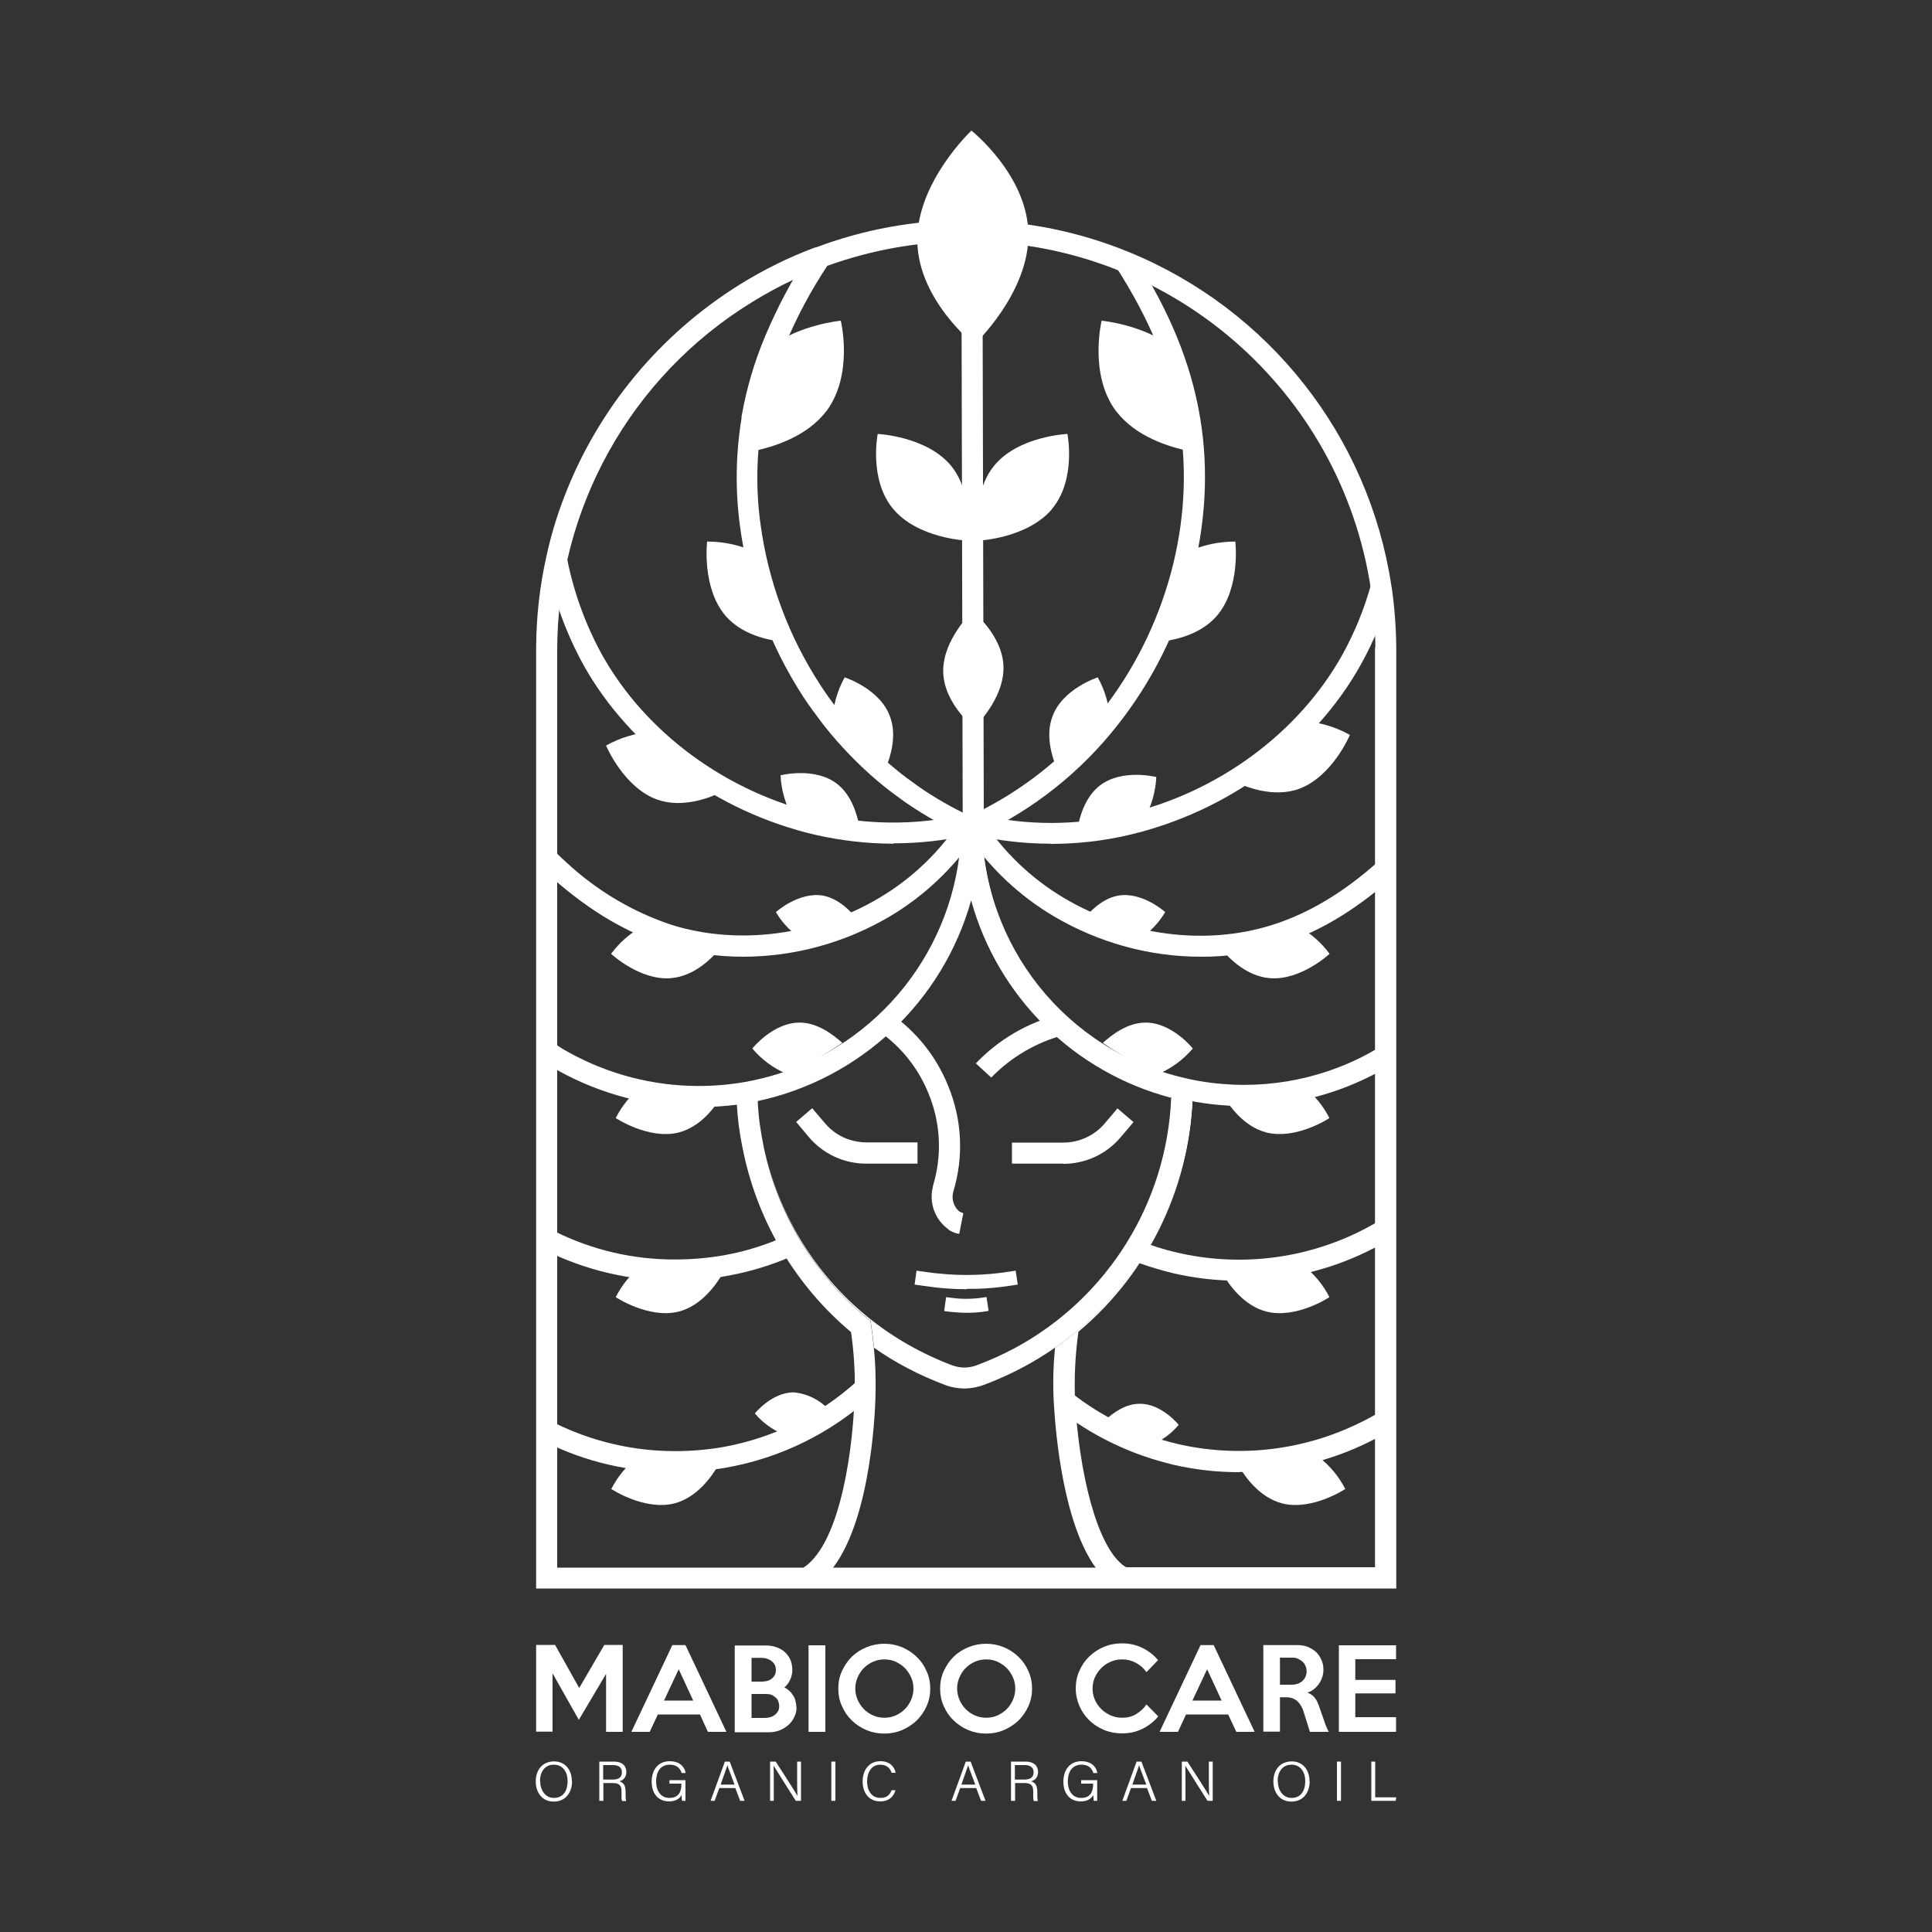 <?xml version="1.0" encoding="UTF-8"?>
<svg id="Layer_1" data-name="Layer 1" xmlns="http://www.w3.org/2000/svg" viewBox="0 0 100 100">
  <rect x="0" y="0" width="100" height="100" fill="#333333" stroke="none"/>
  <defs>
    <style>
      .cls-1 {
        fill: #fff;
        stroke-width: 0px;
      }
    </style>
  </defs>
  <g>
    <path class="cls-1" d="M49.69,62.73l-.6.91c.16.11.33.18.52.22l.23-1.07s-.1-.03-.14-.06ZM49.69,62.73l-.6.91c.16.11.33.18.52.22l.23-1.07s-.1-.03-.14-.06ZM49.69,62.73l-.6.91c.16.11.33.18.52.22l.23-1.07s-.1-.03-.14-.06ZM49.69,62.73l-.6.91c.16.11.33.18.52.22l.23-1.07s-.1-.03-.14-.06ZM49.69,62.73l-.6.91c.16.11.33.18.52.22l.23-1.07s-.1-.03-.14-.06ZM49.69,62.73l-.6.91c.16.11.33.18.52.22l.23-1.07s-.1-.03-.14-.06ZM49.69,62.73l-.6.91c.16.11.33.18.52.22l.23-1.07s-.1-.03-.14-.06ZM49.69,62.73l-.6.91c.16.11.33.18.52.22l.23-1.07s-.1-.03-.14-.06ZM49.69,62.73l-.6.91c.16.11.33.18.52.22l.23-1.07s-.1-.03-.14-.06ZM49.69,62.73l-.6.91c.16.11.33.18.52.22l.23-1.07s-.1-.03-.14-.06ZM49.69,62.73l-.6.91c.16.11.33.18.52.22l.23-1.07s-.1-.03-.14-.06ZM27.98,82.22h0s.85,0,.85,0h.32s-1.17,0-1.17,0ZM49.69,62.73l-.6.91c.16.11.33.18.52.22l.23-1.07s-.1-.03-.14-.06ZM49.69,62.73l-.6.91c.16.11.33.18.52.22l.23-1.07s-.1-.03-.14-.06ZM49.69,62.73l-.6.91c.16.11.33.18.52.22l.23-1.07s-.1-.03-.14-.06ZM49.69,62.73l-.6.91c.16.11.33.18.52.22l.23-1.07s-.1-.03-.14-.06ZM49.69,62.73l-.6.91c.16.11.33.18.52.22l.23-1.07s-.1-.03-.14-.06ZM49.69,62.73l-.6.91c.16.11.33.18.52.22l.23-1.07s-.1-.03-.14-.06ZM49.69,62.73l-.6.91c.16.11.33.18.52.22l.23-1.07s-.1-.03-.14-.06ZM49.69,62.73l-.6.91c.16.11.33.18.52.22l.23-1.07s-.1-.03-.14-.06ZM49.69,62.73l-.6.91c.16.11.33.18.52.22l.23-1.07s-.1-.03-.14-.06ZM49.69,62.73l-.6.91c.16.11.33.18.52.22l.23-1.07s-.1-.03-.14-.06Z"/>
    <path class="cls-1" d="M60.64,56.33c0,.16,0,.32-.01.47,0,0,.01,0,.02,0-.16,4.45-2.23,8.61-5.67,11.42l-.16.13-.03.2c-.06.39-.11.79-.15,1.18,4.33-3.01,7.04-7.97,7.1-13.41h-1.09Z"/>
    <path class="cls-1" d="M49.65,63.86l-.07-.02c-.18-.04-.34-.11-.49-.21-.7-.5-1.02-1.38-.8-2.22v-.03c.48-1.57.4-3.26-.23-4.78-.53-1.31-1.42-2.43-2.58-3.23l.62-.9c1.33.92,2.36,2.21,2.97,3.72.73,1.75.82,3.69.27,5.5-.1.37.02.77.32,1.02.05.03.1.06.15.07l.05.02-.21,1.06Z"/>
    <path class="cls-1" d="M50.04,66.73c-.5,0-1.01-.03-1.51-.08l-.4-.05-.79-.11.1-.72.79.11.38.04c1.19.12,2.38.09,3.56-.09l.4-.06.11.72-.4.06c-.58.09-1.16.14-1.74.16-.17,0-.34,0-.5,0Z"/>
    <path class="cls-1" d="M50.03,67.95c-.28,0-.56-.02-.84-.05l-.32-.04.1-.72.32.04c.53.07,1.07.06,1.6-.02l.17-.03.11.72-.17.03c-.32.05-.64.07-.97.07Z"/>
    <path class="cls-1" d="M47.49,60.23h-2.66c-1.14,0-2.22-.5-2.96-1.37l-.66-.79.83-.71.67.79c.34.4.79.7,1.29.85.27.08.55.13.83.13h2.66v1.09Z"/>
    <path class="cls-1" d="M55.04,60.23h-2.66v-1.09h2.66c.82,0,1.6-.36,2.13-.98l.67-.79.83.71-.67.79c-.74.87-1.82,1.37-2.96,1.37Z"/>
    <path class="cls-1" d="M61.73,56.33c-.06,5.44-2.77,10.41-7.1,13.41-1.13.79-2.37,1.44-3.7,1.94-.32.12-.65.18-.99.19-.34,0-.69-.06-1.01-.18-1.31-.49-2.55-1.13-3.69-1.93-.04-.4-.09-.8-.15-1.2l-.03-.2-.16-.12c-2.75-2.26-4.63-5.38-5.35-8.82.73,3.4,2.6,6.49,5.33,8.72,1.32,1.08,2.82,1.93,4.41,2.53.41.15.85.15,1.25,0,.68-.25,1.34-.55,1.98-.89,4.81-2.59,7.88-7.53,8.1-12.96,0-.16.01-.32.01-.47h1.09Z"/>
    <path class="cls-1" d="M64.4,57.25c-1.12,0-2.23-.13-3.31-.38l-.42-.11c-6.43-1.68-10.91-7.49-10.9-14.13l.54-.03h.52v.02c0,6.3,4.35,11.77,10.5,13.18l.21.05c2.99.64,6.11.26,8.85-1.09.4-.2.78-.41,1.14-.64l.58.93c-.38.24-.8.47-1.23.68-2.01,1-4.23,1.52-6.48,1.52Z"/>
    <path class="cls-1" d="M34.94,66.29c-2.34,0-4.64-.54-6.73-1.58l.49-.98c1.94.97,4.08,1.47,6.25,1.46.83,0,1.66-.07,2.48-.21,1.15-.2,2.26-.55,3.32-1.04l.45.99c-1.96.89-4.1,1.35-6.26,1.35h0Z"/>
    <path class="cls-1" d="M64.14,66.29c-1.16,0-2.31-.13-3.43-.39l-.42-.11c-.6-.16-1.19-.35-1.77-.58l.41-1.01c.65.27,1.33.48,2.02.64l.23.05c3.1.66,6.32.26,9.16-1.13.42-.21.81-.43,1.18-.64l.58.93c-.39.24-.82.48-1.28.7-2.07,1.02-4.36,1.55-6.67,1.54Z"/>
    <path class="cls-1" d="M34.94,76.2c-2.32,0-4.61-.52-6.68-1.55l.48-.98c1.93.95,4.05,1.44,6.2,1.44.83,0,1.66-.07,2.48-.21,2.61-.47,5.03-1.66,6.99-3.46l.73.8c-2.11,1.93-4.72,3.22-7.53,3.72-.88.16-1.78.23-2.67.23Z"/>
    <path class="cls-1" d="M64.14,76.2c-1.16,0-2.31-.13-3.43-.39l-.42-.11c-2.01-.53-3.88-1.47-5.52-2.75l.68-.86c1.62,1.27,3.5,2.18,5.51,2.65l.22.05c3.1.66,6.33.26,9.17-1.13.4-.19.8-.41,1.18-.64l.58.92c-.41.26-.84.49-1.28.71-2.08,1.02-4.36,1.55-6.68,1.54Z"/>
    <path class="cls-1" d="M38.47,49.52c-1.35,0-2.69-.19-3.98-.59-2.02-.63-3.93-1.75-5.86-3.45-.25-.21-.46-.42-.67-.62l-.03-.03.77-.77c.22.21.43.41.64.6,1.57,1.45,3.42,2.55,5.45,3.22,3.44,1.06,7.44.54,10.71-1.4,1.73-1.02,3.2-2.44,4.28-4.13l.16-.26h.3v.47l.04.05h-.02l.48.25-.02.03h0l-.16.32h-.04c-1.16,1.73-2.7,3.18-4.49,4.24-2.3,1.35-4.92,2.07-7.58,2.07ZM50.43,42.75l-.03-.04.03.04Z"/>
    <path class="cls-1" d="M46.26,43.67c-1.36,0-2.73-.16-4.06-.46-5.1-1.19-9.59-4.47-12.01-8.81-.91-1.67-1.56-3.46-1.92-5.33l1.07-.22c.34,1.76.95,3.45,1.81,5.02,2.27,4.08,6.5,7.17,11.3,8.27,2.4.56,4.89.58,7.3.06v-.11h.54l.1.54h.43v.43l-.42.1-.27.06c-1.27.29-2.57.43-3.88.43Z"/>
    <path class="cls-1" d="M62.16,49.52c-2.68,0-5.3-.73-7.61-2.09-1.79-1.06-3.33-2.51-4.49-4.24h-.04l-.17-.32h0l-.02-.04.26-.1.14-.08.11-.08v-.48h.38l.12.32c1.08,1.67,2.54,3.07,4.25,4.08,3.27,1.94,7.27,2.47,10.71,1.4,1.86-.58,3.65-1.63,5.45-3.22l.04-.03.1-.09.75.79-.13.12-.03.03c-1.92,1.7-3.85,2.82-5.86,3.45-1.29.39-2.62.59-3.97.58ZM49.86,42.89"/>
    <path class="cls-1" d="M54.37,43.67c-1.32,0-2.63-.15-3.92-.44l-.17-.03-.23-.07h0l.18-.38.09-.49v-.16l.19.03.13.03c2.48.58,5.06.58,7.54,0,4.81-1.1,9.03-4.2,11.3-8.27.63-1.14,1.13-2.36,1.48-3.62l1.05.29c-.37,1.34-.9,2.63-1.58,3.85-2.42,4.34-6.91,7.62-12.01,8.81-1.33.31-2.69.46-4.05.46Z"/>
    <path class="cls-1" d="M49.89,43.24l-.09-.04c-.99-.45-1.93-.99-2.83-1.6l-.03-.02-.09-.06c-.39-.28-.77-.56-1.13-.85-.46-.37-.89-.76-1.3-1.16-.13-.13-.27-.26-.4-.4-.47-.48-.92-.99-1.34-1.52l-.16-.21c-.32-.42-.64-.85-.92-1.28-1.75-2.68-2.88-5.71-3.3-8.88-.25-1.85-.22-3.72.08-5.56v-.08c.25-1.44.66-2.85,1.23-4.19.62-1.47,1.37-2.89,2.24-4.22l.09-.14.91.6-.09.14c-.85,1.28-1.57,2.63-2.16,4.05-.53,1.28-.92,2.61-1.16,3.97v.04c-.29,1.74-.32,3.52-.08,5.27.4,3,1.47,5.87,3.13,8.4.27.42.57.83.88,1.23l.15.19c.39.5.81.98,1.26,1.44.13.13.25.26.38.38.39.38.8.75,1.23,1.1.34.28.7.55,1.07.81l.03.02.05.04.03.02c.84.58,1.74,1.09,2.67,1.53l.1.04-.44.99Z"/>
    <path class="cls-1" d="M49.86,43.56l-.03-.9.49-.04h-.49l-.07-30.68h1.09l.07,29.94c2.35-1.22,4.41-2.92,6.05-5,3.41-4.3,4.93-9.94,4.07-15.07-.44-2.64-1.51-5.24-3.26-7.97l.92-.59c1.84,2.85,2.96,5.6,3.42,8.38.91,5.43-.69,11.38-4.29,15.92-1.89,2.4-4.31,4.33-7.08,5.63l-.12.06-.76.33Z"/>
    <path class="cls-1" d="M45.85,39.72c-.38-.27-.75-.54-1.1-.84-.44-.35-.87-.73-1.28-1.13-.13-.13-.27-.26-.39-.39.03-.81.25-1.6.64-2.3,0,0,1.84.59,2.35,2.04.35.93.05,1.99-.21,2.63Z"/>
    <path class="cls-1" d="M40.8,33.24c-.68-.04-2.28-.25-3.24-1.36-1.25-1.45-.96-3.85-.96-3.85.85,0,1.69.18,2.46.53.39,1.62.98,3.2,1.74,4.68Z"/>
    <path class="cls-1" d="M44.49,42.85c-.44-.02-.88-.06-1.32-.12-.54-.07-1.08-.16-1.6-.27l-.53-.12c-.38-.68-.6-1.43-.64-2.21,0,0,1.8-.46,2.95.46.74.59,1.03,1.6,1.14,2.25Z"/>
    <path class="cls-1" d="M37.36,40.99c-.58.29-2.03.87-3.36.39-1.73-.63-2.63-2.79-2.63-2.79.71-.4,1.5-.64,2.32-.71,1.1,1.18,2.33,2.22,3.67,3.11Z"/>
    <path class="cls-1" d="M44.41,47.62c-.35.16-.7.32-1.06.45-.44.17-.89.32-1.35.45-.15.04-.29.08-.45.12-.57-.36-1.05-.85-1.39-1.43,0,0,1.2-1.08,2.45-.85.8.15,1.43.81,1.8,1.26Z"/>
    <path class="cls-1" d="M37.25,49.11c-.36.44-1.28,1.42-2.53,1.52-1.6.13-3.09-1.26-3.09-1.26.42-.57.96-1.05,1.58-1.39,1.29.54,2.65.92,4.04,1.13Z"/>
    <path class="cls-1" d="M43.6,53.98c-.35.24-.71.46-1.07.67-.45.26-.91.5-1.38.71l-.46.21c-.68-.29-1.28-.74-1.75-1.3,0,0,1.1-1.38,2.5-1.34.9.02,1.69.63,2.16,1.05Z"/>
    <path class="cls-1" d="M42.87,72.92c-.28.19-.57.38-.87.55-.37.21-.74.4-1.12.58-.13.06-.25.12-.38.17-.55-.24-1.04-.6-1.43-1.06,0,0,.9-1.12,2.04-1.09.67.07,1.29.37,1.76.86Z"/>
    <path class="cls-1" d="M57.21,73.5c.28.2.57.38.87.55.37.21.74.4,1.12.58l.38.17c.55-.23,1.04-.59,1.43-1.05,0,0-.9-1.12-2.04-1.09-.73,0-1.38.49-1.76.84Z"/>
    <path class="cls-1" d="M37.36,56.72c-.29.49-1.05,1.6-2.24,1.9-1.55.38-3.25-.75-3.25-.75.32-.63.77-1.19,1.33-1.63,1.36.33,2.76.49,4.17.48Z"/>
    <path class="cls-1" d="M57.08,53.98c.35.24.7.46,1.07.67.45.26.91.5,1.38.71l.46.21c.68-.29,1.27-.74,1.75-1.3,0,0-1.1-1.38-2.5-1.34-.9.02-1.69.63-2.16,1.05Z"/>
    <path class="cls-1" d="M63.32,56.72c.29.49,1.05,1.6,2.24,1.9,1.56.38,3.25-.75,3.25-.75-.32-.63-.78-1.19-1.34-1.63-1.36.33-2.76.49-4.15.48Z"/>
    <path class="cls-1" d="M37.36,65.99c-.29.49-1.05,1.6-2.24,1.9-1.55.38-3.25-.75-3.25-.75.32-.63.77-1.19,1.33-1.63,1.36.33,2.76.49,4.17.48Z"/>
    <path class="cls-1" d="M63.32,65.99c.29.49,1.05,1.6,2.24,1.9,1.56.38,3.25-.75,3.25-.75-.32-.63-.78-1.19-1.34-1.63-1.36.33-2.76.49-4.15.48Z"/>
    <path class="cls-1" d="M37.13,75.92c-.29.49-1.05,1.6-2.24,1.9-1.55.38-3.25-.75-3.25-.75.32-.63.78-1.19,1.34-1.63,1.36.33,2.75.49,4.15.48Z"/>
    <path class="cls-1" d="M64.14,75.92c.29.49,1.05,1.6,2.24,1.9,1.55.38,3.25-.75,3.25-.75-.32-.63-.78-1.19-1.34-1.63-1.36.33-2.76.49-4.15.48Z"/>
    <path class="cls-1" d="M56.06,47.62c.35.16.7.32,1.06.45.44.17.89.32,1.35.45.15.04.3.08.45.12.57-.36,1.05-.85,1.39-1.43,0,0-1.19-1.08-2.45-.85-.81.15-1.45.81-1.8,1.26Z"/>
    <path class="cls-1" d="M63.21,49.11c.36.44,1.28,1.42,2.52,1.52,1.6.13,3.09-1.26,3.09-1.26-.42-.57-.96-1.05-1.58-1.39-1.29.54-2.65.92-4.03,1.13Z"/>
    <path class="cls-1" d="M55.77,42.95c.44-.02.88-.06,1.32-.12.54-.07,1.08-.16,1.6-.28.18-.04.35-.08.52-.12.38-.68.6-1.43.64-2.21,0,0-1.79-.46-2.95.46-.74.59-1.03,1.61-1.14,2.26Z"/>
    <path class="cls-1" d="M63.88,40.44c.58.29,2.03.87,3.36.39,1.73-.64,2.63-2.79,2.63-2.79-.71-.4-1.5-.64-2.32-.71-1.1,1.18-2.33,2.22-3.67,3.11Z"/>
    <path class="cls-1" d="M42.76,21.29c-1,1.32-2.76,1.85-3.74,2.05.02-1.81.3-3.61.84-5.33,0-.02.01-.04.02-.06,1.53-1.16,3.64-1.35,3.64-1.35,0,0,.68,2.8-.76,4.7Z"/>
    <path class="cls-1" d="M54.69,39.72c.38-.27.75-.54,1.1-.84.44-.35.87-.73,1.28-1.13.13-.13.27-.26.39-.39-.03-.81-.25-1.6-.64-2.3,0,0-1.84.59-2.35,2.04-.35.93-.05,1.99.21,2.63Z"/>
    <path class="cls-1" d="M59.74,33.24c.68-.04,2.28-.25,3.24-1.36,1.25-1.45.96-3.85.96-3.85-.85,0-1.69.18-2.46.53-.39,1.62-.98,3.2-1.74,4.68Z"/>
    <path class="cls-1" d="M57.78,21.29c1,1.32,2.76,1.85,3.74,2.05-.02-1.81-.3-3.61-.84-5.33,0-.02-.01-.04-.02-.06-1.53-1.16-3.64-1.35-3.64-1.35,0,0-.68,2.8.76,4.7Z"/>
    <path class="cls-1" d="M53.23,12.11c.04,3.06-2.8,5.72-2.8,5.72,0,0-2.91-2.3-2.95-5.35-.04-3.05,2.8-5.72,2.8-5.72,0,0,2.91,2.3,2.95,5.35Z"/>
    <path class="cls-1" d="M54.46,26.34c-1.28,1.52-3.78,1.64-3.78,1.64,0,0-.47-2.35.78-3.88s3.79-1.64,3.79-1.64c0,0,.47,2.35-.79,3.87Z"/>
    <path class="cls-1" d="M46.23,26.34c1.26,1.52,3.78,1.64,3.78,1.64,0,0,.47-2.35-.79-3.88-1.26-1.52-3.79-1.64-3.79-1.64,0,0-.47,2.35.79,3.87Z"/>
    <path class="cls-1" d="M51.94,34.55c.02,1.66-1.52,3.11-1.52,3.11,0,0-1.58-1.25-1.6-2.91-.02-1.66,1.52-3.11,1.52-3.11,0,0,1.58,1.25,1.6,2.9Z"/>
    <path class="cls-1" d="M51.3,55.77l-.79-.73c1.17-1.23,2.66-2.1,4.31-2.53l.25,1.06c-1.43.38-2.73,1.14-3.76,2.2Z"/>
    <g>
      <path class="cls-1" d="M27.75,33.5s0,.1,0,.14v-.14h0Z"/>
      <rect class="cls-1" x="27.98" y="82.22" width=".85" height="0"/>
    </g>
    <path class="cls-1" d="M72.02,30.37v-.04c-1.17-7.75-6.33-14.31-13.58-17.28-2.58-1.06-5.34-1.62-8.13-1.65h-.41c-2.61,0-5.2.48-7.65,1.4h-.03l-.09.03c-1.33.5-2.6,1.13-3.81,1.88-4.16,2.58-7.37,6.45-9.12,11.02-.39,1.01-.7,2.05-.93,3.12-.34,1.53-.51,3.09-.52,4.66,0,.05,0,.1,0,.14v48.57h44.52v-48.71c-.01-1.05-.09-2.1-.24-3.14ZM43.13,81.13c2.02-2.69,2.19-8.41,2.19-9.16.01-.74-.01-1.47-.09-2.21-.04-.4-.09-.8-.15-1.2l-.03-.2-.16-.12c-2.75-2.26-4.63-5.38-5.35-8.82-.08-.4-.15-.8-.21-1.2-.03-.21-.05-.42-.07-.63-.02-.2-.03-.4-.04-.6h0c5.32-1.14,9.58-5.15,11.05-10.4,0,0,0,.02,0,.03,1.39,5,5.33,8.88,10.34,10.2,0-.16.01-.32.01-.47h1.09c-.06,5.44-2.77,10.41-7.1,13.41-.1.97-.12,1.95-.06,2.93.09,1.57.5,6.17,2.16,8.45h-13.59ZM71.17,33.5v47.62h-12.87s-.04-.02-.06-.03c0,0-.01,0-.02-.01-1.48-1-2.36-4.95-2.57-8.49-.06-1.22,0-2.45.17-3.66,3.71-3.11,5.87-7.7,5.92-12.55v-.43l-.42-.1c-6.01-1.37-10.3-6.64-10.49-12.78,0-.14,0-.29,0-.43h-1.07c-.02,5.96-3.88,11.14-9.41,12.92-.57.18-1.16.33-1.77.44-.8.14-1.61.21-2.42.21-2.35,0-4.66-.6-6.72-1.74-.21-.11-.41-.23-.6-.36v1.28s.04.02.06.03c2.22,1.23,4.72,1.88,7.26,1.88h.02c.67,0,1.32-.04,1.96-.12.04.71.13,1.42.27,2.11.03.14.06.29.09.44.77,3.57,2.7,6.83,5.55,9.22.14.99.21,1.99.19,2.99-.04,2.67-.66,7.89-2.65,9.2h-12.75v-47.48c0-7.33,3.8-14.15,10.05-18,.71-.44,1.44-.84,2.19-1.19-.54.94-1.02,1.91-1.43,2.91l1.01.42c.59-1.41,1.31-2.76,2.16-4.04,2.27-.82,4.67-1.25,7.08-1.27h.41c10.34.13,19.07,7.72,20.64,17.95v.04c.15,1.01.23,2.03.24,3.05h0Z"/>
  </g>
  <g>
    <path class="cls-1" d="M32.22,89.64h-.85v-3l-1.41,2.38-1.36-2.41v3.02h-.85v-4.49h.98l1.25,2.23,1.3-2.23h.95v4.49Z"/>
    <path class="cls-1" d="M37.59,89.64h-.95l-.41-.9h-2.18l-.42.9h-.95l2.12-4.49h.68l2.12,4.49ZM35.88,88.02l-.75-1.62-.76,1.62h1.5Z"/>
    <path class="cls-1" d="M41.23,88.36c0,.19-.04.36-.12.52-.08.16-.18.3-.31.41s-.27.2-.44.27c-.17.06-.34.1-.52.1h-1.81v-4.49h1.62c.19,0,.37.03.54.09s.31.14.43.25c.12.11.22.24.29.4.07.16.1.34.1.54,0,.17-.04.33-.11.49-.07.16-.17.29-.3.4.1.05.18.11.26.18.08.07.14.16.2.25s.1.19.12.29.04.21.04.31ZM40.16,86.45c0-.11-.02-.2-.06-.28-.04-.08-.1-.14-.17-.2-.07-.05-.15-.09-.24-.12-.09-.03-.18-.04-.28-.04h-.51v1.23c.09,0,.18,0,.25,0h.26c.1,0,.19-.01.28-.03.09-.02.17-.06.24-.11.07-.05.12-.11.17-.19.04-.08.06-.17.06-.28ZM40.33,88.31c0-.09-.02-.18-.05-.26s-.08-.14-.15-.2-.13-.1-.21-.13c-.08-.03-.17-.04-.26-.04-.13,0-.25,0-.38,0-.12,0-.25,0-.38,0v1.24h.65c.09,0,.19-.01.28-.03.09-.02.18-.06.25-.11s.13-.11.18-.19.07-.17.07-.28Z"/>
    <path class="cls-1" d="M42.72,89.64h-.87v-4.48h.87v4.48Z"/>
    <path class="cls-1" d="M48.15,87.4c0,.32-.06.62-.19.91s-.3.53-.51.74c-.22.21-.47.37-.76.5-.29.12-.59.18-.92.18s-.63-.06-.92-.18c-.29-.12-.54-.29-.76-.5-.22-.21-.39-.46-.51-.74-.13-.28-.19-.59-.19-.91s.06-.63.19-.91c.13-.28.3-.53.51-.74.22-.21.47-.37.76-.49.29-.12.6-.18.92-.18s.63.06.92.18.54.29.76.5c.22.21.39.46.51.74.13.28.19.59.19.91ZM47.28,87.4c0-.21-.04-.4-.12-.58-.08-.18-.19-.34-.32-.48-.14-.14-.3-.24-.48-.33-.18-.08-.38-.12-.58-.12s-.41.04-.59.12c-.18.08-.34.19-.48.33-.14.14-.24.3-.32.48-.08.18-.12.38-.12.58s.04.39.12.58.19.34.32.48c.14.14.3.25.48.33.18.08.38.12.59.12s.4-.04.58-.12c.18-.08.34-.19.48-.33.14-.14.24-.3.32-.48s.12-.38.12-.58Z"/>
    <path class="cls-1" d="M53.42,87.4c0,.32-.06.62-.19.91s-.3.53-.51.74c-.22.21-.47.37-.76.5-.29.12-.59.18-.92.18s-.63-.06-.92-.18c-.29-.12-.54-.29-.76-.5-.22-.21-.39-.46-.51-.74-.13-.28-.19-.59-.19-.91s.06-.63.19-.91c.13-.28.3-.53.51-.74.22-.21.47-.37.76-.49.29-.12.6-.18.92-.18s.63.06.92.18.54.29.76.5c.22.21.39.46.51.74.13.28.19.59.19.91ZM52.55,87.4c0-.21-.04-.4-.12-.58-.08-.18-.19-.34-.32-.48-.14-.14-.3-.24-.48-.33-.18-.08-.38-.12-.58-.12s-.41.04-.59.12c-.18.08-.34.19-.48.33-.14.14-.24.3-.32.48-.08.18-.12.38-.12.58s.04.39.12.58.19.34.32.48c.14.14.3.25.48.33.18.08.38.12.59.12s.4-.04.58-.12c.18-.08.34-.19.48-.33.14-.14.24-.3.32-.48s.12-.38.12-.58Z"/>
    <path class="cls-1" d="M59.96,88.83c-.22.27-.5.49-.82.65-.32.16-.67.24-1.06.24-.33,0-.65-.06-.94-.18-.29-.12-.55-.29-.76-.5-.22-.21-.39-.46-.51-.74-.12-.28-.19-.59-.19-.91s.06-.63.19-.91c.12-.28.29-.53.51-.74.22-.21.47-.38.76-.5s.6-.18.94-.18c.38,0,.74.08,1.06.24.32.16.59.37.8.63l-.6.62c-.14-.2-.32-.36-.54-.48-.22-.12-.46-.18-.72-.18-.21,0-.41.04-.59.12-.19.08-.35.19-.49.33-.14.14-.25.3-.33.48-.08.18-.12.38-.12.58s.04.39.12.58c.08.18.19.34.33.48.14.14.3.24.49.33.19.08.38.12.59.12.28,0,.52-.06.73-.19.21-.13.39-.29.53-.5l.61.62Z"/>
    <path class="cls-1" d="M64.94,89.64h-.95l-.42-.9h-2.18l-.42.9h-.95l2.12-4.49h.68l2.12,4.49ZM63.23,88.02l-.75-1.62-.76,1.62h1.5Z"/>
    <path class="cls-1" d="M68.76,89.64h-.96l-.32-1.02c-.03-.11-.08-.22-.13-.31-.05-.09-.11-.17-.18-.24-.07-.07-.16-.12-.25-.16-.1-.04-.22-.06-.35-.06h-.32v1.78h-.86v-4.48h1.77c.19,0,.37.03.53.09.16.07.31.16.43.27.12.12.21.25.28.41.07.16.1.33.1.51,0,.13-.02.26-.06.38s-.1.24-.17.34-.16.2-.26.28c-.1.08-.21.14-.34.18.14.05.26.13.35.23.09.1.16.22.21.36.03.06.05.13.07.19s.05.13.07.2c.02.07.05.14.08.22.03.08.06.17.09.27.04.12.08.23.12.32.04.09.07.17.12.23ZM67.63,86.51c0-.1-.02-.2-.06-.29-.04-.09-.09-.16-.16-.22-.07-.06-.15-.11-.24-.15-.09-.04-.19-.05-.29-.05h-.63v1.4h.63c.1,0,.2-.02.29-.05s.17-.08.24-.14c.07-.06.12-.13.16-.22.04-.08.06-.18.06-.28Z"/>
    <path class="cls-1" d="M72.26,89.64h-2.96v-4.48h2.96v.72h-2.11v1.07h2.08v.7h-2.08v1.23h2.11v.76Z"/>
  </g>
  <g>
    <path class="cls-1" d="M29.61,92.19c0,.56-.31,1.06-.95,1.06-.59,0-.93-.46-.93-1.04s.33-1.04.95-1.04c.57,0,.92.43.92,1.03ZM27.96,92.19c0,.45.25.87.71.87.51,0,.71-.41.71-.87s-.24-.85-.71-.85c-.5,0-.72.41-.72.85Z"/>
    <path class="cls-1" d="M31.23,92.29v.92h-.21v-2.03h.77c.41,0,.63.22.63.54,0,.26-.15.43-.37.48.19.05.33.18.33.53v.08c0,.14,0,.33.03.41h-.21c-.04-.09-.03-.25-.03-.43v-.05c0-.31-.09-.45-.47-.45h-.47ZM31.23,92.11h.47c.34,0,.49-.13.49-.38,0-.23-.15-.37-.46-.37h-.51v.74Z"/>
    <path class="cls-1" d="M35.47,93.21h-.17s-.02-.13-.02-.3c-.08.14-.25.33-.65.33-.59,0-.9-.44-.9-1.02,0-.61.33-1.06.94-1.06.46,0,.75.24.82.61h-.21c-.08-.26-.27-.43-.61-.43-.5,0-.71.39-.71.87,0,.44.21.85.69.85s.62-.32.62-.72v-.02h-.62v-.18h.83v1.08Z"/>
    <path class="cls-1" d="M37.23,92.55l-.24.66h-.21l.74-2.03h.25l.77,2.03h-.23l-.25-.66h-.84ZM38.02,92.37c-.21-.57-.33-.86-.37-1h0c-.05.16-.18.51-.35,1h.72Z"/>
    <path class="cls-1" d="M39.86,93.21v-2.03h.29c.31.48,1.01,1.56,1.13,1.78h0c-.02-.28-.02-.59-.02-.92v-.86h.2v2.03h-.27c-.29-.46-1.01-1.59-1.15-1.82h0c.01.25.01.57.01.94v.88h-.2Z"/>
    <path class="cls-1" d="M43.24,91.18v2.03h-.21v-2.03h.21Z"/>
    <path class="cls-1" d="M46.35,92.66c-.09.33-.34.58-.79.58-.6,0-.91-.46-.91-1.03s.31-1.05.92-1.05c.46,0,.72.26.79.6h-.21c-.08-.24-.25-.42-.59-.42-.48,0-.68.44-.68.86s.19.86.7.86c.33,0,.48-.17.57-.4h.21Z"/>
    <path class="cls-1" d="M49.7,92.55l-.24.66h-.21l.74-2.03h.25l.77,2.03h-.23l-.25-.66h-.84ZM50.48,92.37c-.21-.57-.33-.86-.37-1h0c-.05.16-.18.51-.35,1h.72Z"/>
    <path class="cls-1" d="M52.54,92.29v.92h-.21v-2.03h.77c.41,0,.63.22.63.54,0,.26-.15.43-.37.48.19.05.33.18.33.53v.08c0,.14,0,.33.03.41h-.21c-.04-.09-.03-.25-.03-.43v-.05c0-.31-.09-.45-.47-.45h-.47ZM52.54,92.11h.47c.34,0,.49-.13.49-.38,0-.23-.15-.37-.46-.37h-.51v.74Z"/>
    <path class="cls-1" d="M56.78,93.21h-.17s-.02-.13-.02-.3c-.08.14-.25.33-.65.33-.59,0-.9-.44-.9-1.02,0-.61.33-1.06.94-1.06.46,0,.75.24.82.61h-.21c-.08-.26-.26-.43-.61-.43-.5,0-.71.39-.71.87,0,.44.21.85.69.85s.62-.32.62-.72v-.02h-.62v-.18h.83v1.08Z"/>
    <path class="cls-1" d="M58.54,92.55l-.24.66h-.21l.74-2.03h.25l.77,2.03h-.23l-.25-.66h-.84ZM59.33,92.37c-.21-.57-.33-.86-.37-1h0c-.05.16-.18.51-.35,1h.72Z"/>
    <path class="cls-1" d="M61.17,93.21v-2.03h.29c.31.48,1.01,1.56,1.13,1.78h0c-.02-.28-.02-.59-.02-.92v-.86h.2v2.03h-.27c-.29-.46-1.01-1.59-1.15-1.82h0c.01.25.01.57.01.94v.88h-.2Z"/>
    <path class="cls-1" d="M67.79,92.19c0,.56-.31,1.06-.95,1.06-.59,0-.93-.46-.93-1.04s.33-1.04.95-1.04c.57,0,.92.43.92,1.03ZM66.14,92.19c0,.45.25.87.71.87.51,0,.71-.41.71-.87s-.24-.85-.71-.85c-.5,0-.72.41-.72.85Z"/>
    <path class="cls-1" d="M69.41,91.18v2.03h-.21v-2.03h.21Z"/>
    <path class="cls-1" d="M70.97,91.18h.21v1.85h1.09l-.03.18h-1.26v-2.03Z"/>
  </g>
</svg>